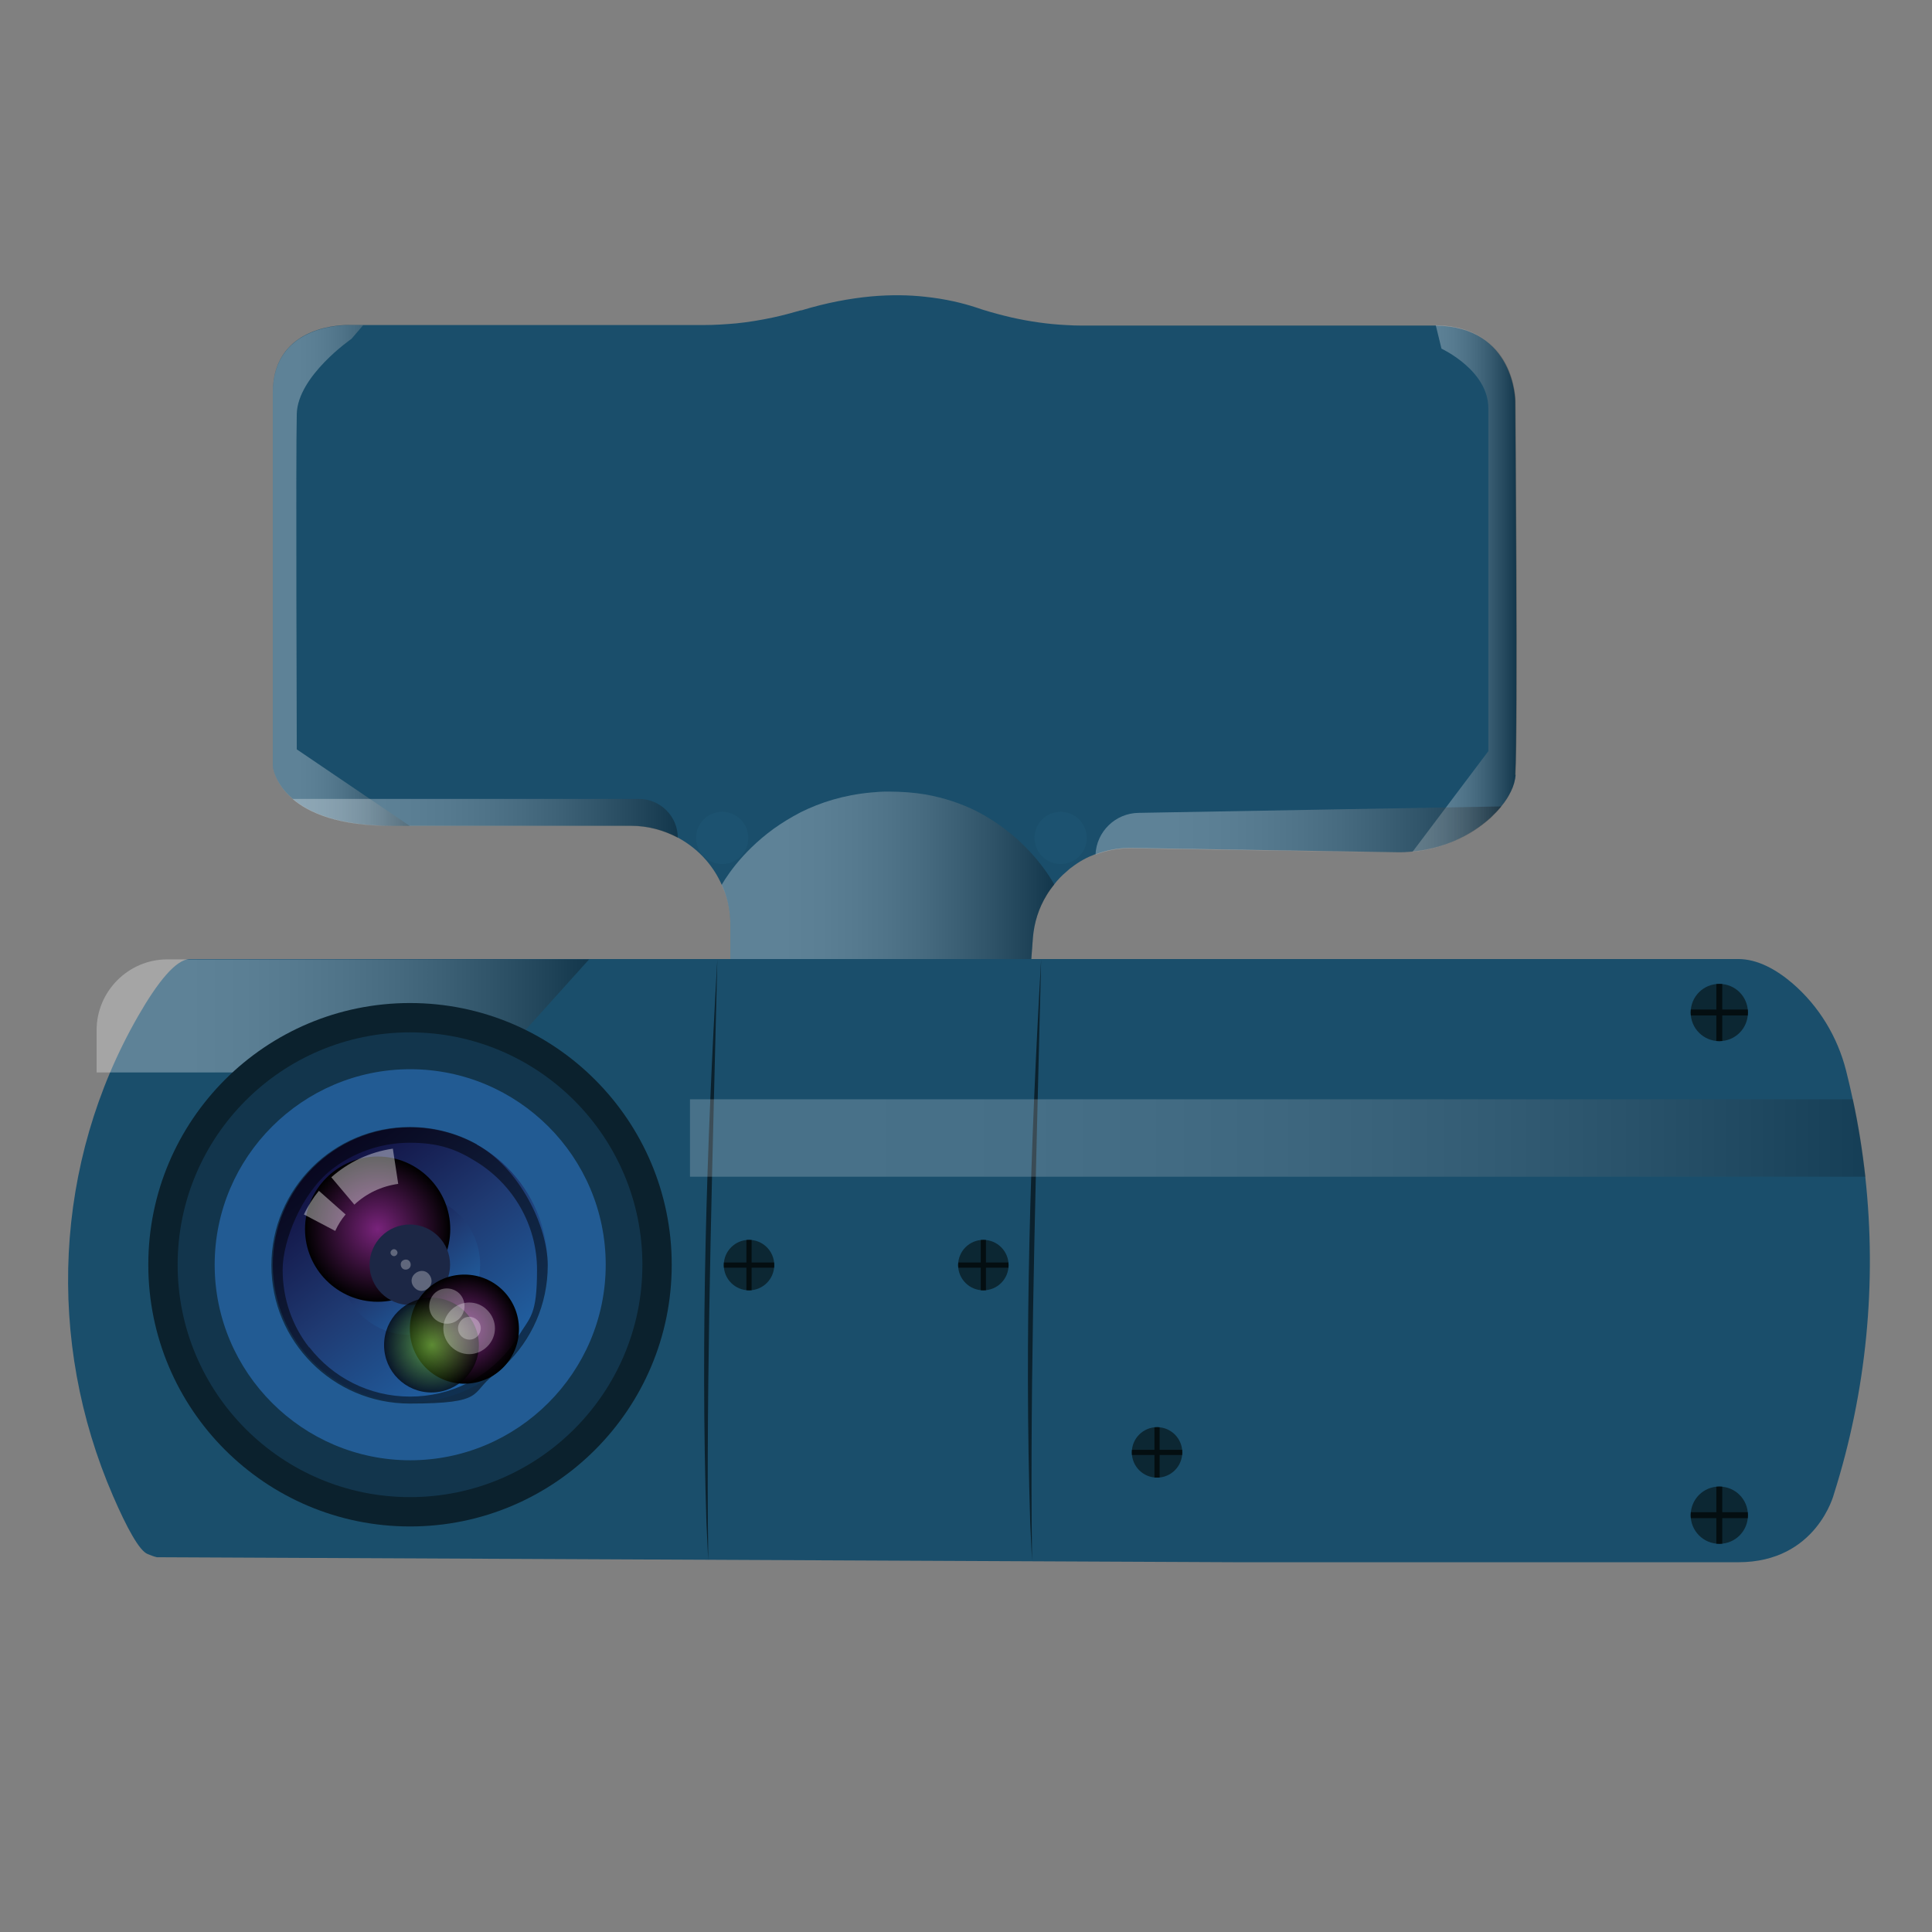 <?xml version="1.0" encoding="UTF-8"?>
<svg xmlns="http://www.w3.org/2000/svg" version="1.1" xmlns:xlink="http://www.w3.org/1999/xlink" viewBox="0 0 1080 1080">
  <rect x="0" y="0" width="1080" height="1080" fill="#808080" stroke="none"/>
  <!-- Generator: Adobe Illustrator 29.1.0, SVG Export Plug-In . SVG Version: 2.1.0 Build 142)  -->
  <defs>
    <style>
      .st0 {
        opacity: .5;
      }

      .st0, .st1, .st2, .st3, .st4, .st5, .st6, .st7, .st8, .st9, .st10, .st11, .st12, .st13, .st14, .st15, .st16, .st17, .st18 {
        isolation: isolate;
      }

      .st0, .st1, .st2, .st5, .st8, .st11, .st12, .st14, .st15, .st16, .st17, .st18 {
        mix-blend-mode: multiply;
      }

      .st19 {
        clip-path: url(#clippath-4);
      }

      .st20 {
        fill: #225b93;
      }

      .st1 {
        fill: url(#radial-gradient1);
      }

      .st1, .st8, .st14, .st17 {
        opacity: 0;
      }

      .st21 {
        fill: #12354c;
      }

      .st2 {
        fill: url(#linear-gradient2);
      }

      .st2, .st6, .st11, .st12, .st15, .st16, .st18 {
        opacity: .3;
      }

      .st22 {
        fill: #0b212d;
      }

      .st3 {
        fill: url(#radial-gradient5);
        opacity: .7;
      }

      .st3, .st4, .st13 {
        mix-blend-mode: screen;
      }

      .st23 {
        fill: #1a4e6b;
      }

      .st24 {
        fill: #1c2745;
      }

      .st25 {
        fill: url(#linear-gradient8);
      }

      .st26, .st27, .st28 {
        fill: none;
      }

      .st4 {
        fill: url(#radial-gradient4);
      }

      .st5 {
        fill: url(#linear-gradient9);
        opacity: .2;
      }

      .st6, .st9, .st29 {
        fill: #fff;
      }

      .st7 {
        fill: #236684;
        opacity: .2;
      }

      .st8 {
        fill: url(#linear-gradient);
      }

      .st9 {
        opacity: .4;
      }

      .st30 {
        clip-path: url(#clippath-1);
      }

      .st27 {
        stroke-width: 3.3px;
      }

      .st27, .st28 {
        stroke: #040e11;
        stroke-miterlimit: 10;
      }

      .st11 {
        fill: url(#linear-gradient4);
      }

      .st12 {
        fill: url(#linear-gradient5);
      }

      .st31 {
        clip-path: url(#clippath-3);
      }

      .st32 {
        fill: url(#linear-gradient7);
      }

      .st13 {
        fill: url(#radial-gradient3);
      }

      .st14 {
        fill: url(#radial-gradient);
      }

      .st29 {
        fill-opacity: 0;
      }

      .st33 {
        clip-path: url(#clippath-2);
      }

      .st15 {
        fill: url(#linear-gradient1);
      }

      .st28 {
        stroke-width: 2.9px;
      }

      .st16 {
        fill: url(#linear-gradient3);
      }

      .st34 {
        fill: #0c2733;
      }

      .st35 {
        clip-path: url(#clippath);
      }

      .st17 {
        fill: url(#radial-gradient2);
      }

      .st18 {
        fill: url(#linear-gradient6);
      }
    </style>
    <radialGradient id="radial-gradient" cx="421.9" cy="330.3" fx="421.9" fy="330.3" r="206.1" gradientUnits="userSpaceOnUse">
      <stop offset="0" stop-color="#fff"/>
      <stop offset=".2" stop-color="#fcfcfc"/>
      <stop offset=".3" stop-color="#f3f3f3"/>
      <stop offset=".4" stop-color="#e3e3e3"/>
      <stop offset=".5" stop-color="#cdcdcd"/>
      <stop offset=".6" stop-color="#b1b1b1"/>
      <stop offset=".7" stop-color="#8e8e8e"/>
      <stop offset=".8" stop-color="#656565"/>
      <stop offset=".9" stop-color="#363636"/>
      <stop offset="1" stop-color="#020202"/>
      <stop offset="1" stop-color="#000"/>
    </radialGradient>
    <linearGradient id="linear-gradient" x1="558.2" y1="335.9" x2="589.2" y2="335.9" gradientUnits="userSpaceOnUse">
      <stop offset="0" stop-color="#fff"/>
      <stop offset=".2" stop-color="#fcfcfc"/>
      <stop offset=".3" stop-color="#f3f3f3"/>
      <stop offset=".4" stop-color="#e3e3e3"/>
      <stop offset=".5" stop-color="#cdcdcd"/>
      <stop offset=".6" stop-color="#b1b1b1"/>
      <stop offset=".7" stop-color="#8e8e8e"/>
      <stop offset=".8" stop-color="#656565"/>
      <stop offset=".9" stop-color="#363636"/>
      <stop offset="1" stop-color="#020202"/>
      <stop offset="1" stop-color="#000"/>
    </linearGradient>
    <radialGradient id="radial-gradient1" cx="533.3" cy="309.6" fx="533.3" fy="309.6" r="155.5" xlink:href="#radial-gradient"/>
    <radialGradient id="radial-gradient2" cx="467.3" cy="309.8" fx="467.3" fy="309.8" r="181.4" xlink:href="#radial-gradient"/>
    <linearGradient id="linear-gradient1" x1="152.5" y1="758.3" x2="229.1" y2="758.3" gradientTransform="translate(0 1080) scale(1 -1)" gradientUnits="userSpaceOnUse">
      <stop offset="0" stop-color="#fff"/>
      <stop offset=".2" stop-color="#fcfcfc"/>
      <stop offset=".3" stop-color="#f3f3f3"/>
      <stop offset=".4" stop-color="#e3e3e3"/>
      <stop offset=".5" stop-color="#cdcdcd"/>
      <stop offset=".6" stop-color="#b1b1b1"/>
      <stop offset=".7" stop-color="#8e8e8e"/>
      <stop offset=".8" stop-color="#656565"/>
      <stop offset=".9" stop-color="#363636"/>
      <stop offset="1" stop-color="#020202"/>
      <stop offset="1" stop-color="#000"/>
    </linearGradient>
    <linearGradient id="linear-gradient2" x1="789.6" y1="751.1" x2="847.8" y2="751.1" gradientTransform="translate(0 1080) scale(1 -1)" gradientUnits="userSpaceOnUse">
      <stop offset="0" stop-color="#fff"/>
      <stop offset=".2" stop-color="#fcfcfc"/>
      <stop offset=".3" stop-color="#f3f3f3"/>
      <stop offset=".4" stop-color="#e3e3e3"/>
      <stop offset=".5" stop-color="#cdcdcd"/>
      <stop offset=".6" stop-color="#b1b1b1"/>
      <stop offset=".7" stop-color="#8e8e8e"/>
      <stop offset=".8" stop-color="#656565"/>
      <stop offset=".9" stop-color="#363636"/>
      <stop offset="1" stop-color="#020202"/>
      <stop offset="1" stop-color="#000"/>
    </linearGradient>
    <linearGradient id="linear-gradient3" x1="163.5" y1="622.5" x2="379" y2="622.5" gradientTransform="translate(0 1080) scale(1 -1)" gradientUnits="userSpaceOnUse">
      <stop offset="0" stop-color="#fff"/>
      <stop offset=".2" stop-color="#fcfcfc"/>
      <stop offset=".3" stop-color="#f3f3f3"/>
      <stop offset=".4" stop-color="#e3e3e3"/>
      <stop offset=".5" stop-color="#cdcdcd"/>
      <stop offset=".6" stop-color="#b1b1b1"/>
      <stop offset=".7" stop-color="#8e8e8e"/>
      <stop offset=".8" stop-color="#656565"/>
      <stop offset=".9" stop-color="#363636"/>
      <stop offset="1" stop-color="#020202"/>
      <stop offset="1" stop-color="#000"/>
    </linearGradient>
    <linearGradient id="linear-gradient4" x1="612.4" y1="615.7" x2="839.4" y2="615.7" gradientTransform="translate(0 1080) scale(1 -1)" gradientUnits="userSpaceOnUse">
      <stop offset="0" stop-color="#fff"/>
      <stop offset=".2" stop-color="#fcfcfc"/>
      <stop offset=".3" stop-color="#f3f3f3"/>
      <stop offset=".4" stop-color="#e3e3e3"/>
      <stop offset=".5" stop-color="#cdcdcd"/>
      <stop offset=".6" stop-color="#b1b1b1"/>
      <stop offset=".7" stop-color="#8e8e8e"/>
      <stop offset=".8" stop-color="#656565"/>
      <stop offset=".9" stop-color="#363636"/>
      <stop offset="1" stop-color="#020202"/>
      <stop offset="1" stop-color="#000"/>
    </linearGradient>
    <linearGradient id="linear-gradient5" x1="403.4" y1="589.2" x2="589.3" y2="589.2" gradientTransform="translate(0 1080) scale(1 -1)" gradientUnits="userSpaceOnUse">
      <stop offset="0" stop-color="#fff"/>
      <stop offset=".2" stop-color="#fcfcfc"/>
      <stop offset=".3" stop-color="#f3f3f3"/>
      <stop offset=".4" stop-color="#e3e3e3"/>
      <stop offset=".5" stop-color="#cdcdcd"/>
      <stop offset=".6" stop-color="#b1b1b1"/>
      <stop offset=".7" stop-color="#8e8e8e"/>
      <stop offset=".8" stop-color="#656565"/>
      <stop offset=".9" stop-color="#363636"/>
      <stop offset="1" stop-color="#020202"/>
      <stop offset="1" stop-color="#000"/>
    </linearGradient>
    <linearGradient id="linear-gradient6" x1="54" y1="512.1" x2="329.3" y2="512.1" gradientTransform="translate(0 1080) scale(1 -1)" xlink:href="#linear-gradient"/>
    <clipPath id="clippath">
      <path class="st26" d="M646.8,826c-7.8,0-14.1-6.3-14.1-14.1s6.3-14.1,14.1-14.1,14.1,6.3,14.1,14.1-6.3,14.1-14.1,14.1Z"/>
    </clipPath>
    <clipPath id="clippath-1">
      <path class="st26" d="M961.1,582c-8.8,0-16-7.1-16-16s7.1-16,16-16,16,7.1,16,16-7.1,16-16,16Z"/>
    </clipPath>
    <clipPath id="clippath-2">
      <path class="st26" d="M961.1,863c-8.8,0-16-7.1-16-16s7.1-16,16-16,16,7.1,16,16-7.1,16-16,16Z"/>
    </clipPath>
    <clipPath id="clippath-3">
      <path class="st26" d="M549.7,721.3c-7.8,0-14.1-6.3-14.1-14.1s6.3-14.1,14.1-14.1,14.1,6.3,14.1,14.1-6.3,14.1-14.1,14.1Z"/>
    </clipPath>
    <clipPath id="clippath-4">
      <path class="st26" d="M418.7,721.3c-7.8,0-14.1-6.3-14.1-14.1s6.3-14.1,14.1-14.1,14.1,6.3,14.1,14.1-6.3,14.1-14.1,14.1Z"/>
    </clipPath>
    <linearGradient id="linear-gradient7" x1="277.1" y1="769.4" x2="178.9" y2="641.1" gradientUnits="userSpaceOnUse">
      <stop offset="0" stop-color="#2064a6"/>
      <stop offset=".5" stop-color="#1f3a72"/>
      <stop offset="1" stop-color="#100b3b"/>
    </linearGradient>
    <linearGradient id="linear-gradient8" x1="253.7" y1="738.8" x2="203.4" y2="673.5" gradientUnits="userSpaceOnUse">
      <stop offset="0" stop-color="#2064a6"/>
      <stop offset=".5" stop-color="#1f3a72"/>
      <stop offset="1" stop-color="#100b3b"/>
    </linearGradient>
    <radialGradient id="radial-gradient3" cx="211.1" cy="687.1" fx="211.1" fy="687.1" r="40.6" gradientUnits="userSpaceOnUse">
      <stop offset="0" stop-color="#78237b"/>
      <stop offset="1" stop-color="#000"/>
    </radialGradient>
    <radialGradient id="radial-gradient4" cx="259.7" cy="743" fx="259.7" fy="743" r="30.5" gradientUnits="userSpaceOnUse">
      <stop offset="0" stop-color="#78237b"/>
      <stop offset="1" stop-color="#000"/>
    </radialGradient>
    <radialGradient id="radial-gradient5" cx="241.4" cy="751.9" fx="241.4" fy="751.9" r="26.5" gradientUnits="userSpaceOnUse">
      <stop offset="0" stop-color="#73c138"/>
      <stop offset="1" stop-color="#000"/>
    </radialGradient>
    <linearGradient id="linear-gradient9" x1="385.7" y1="636.1" x2="1042.7" y2="636.1" xlink:href="#linear-gradient"/>
  </defs>
  <g class="st10">
    <g id="Layer_1">
      <g>
        <path class="st23" d="M847.3,433.1v-.2c-.3,3.3-1.2,6.5-2.7,9.5-1.4,2.9-3.2,5.7-5.3,8.2-1.8,2.2-3.9,4.4-6,6.4-12.1,11-27.5,17.4-43.6,19-3,.3-6,.5-9.1.4l-148.1-2.4h-.8c-6.7,0-13.2,1.2-19.3,3.6,0,0-.3,0-.4,0-4.5,1.7-8.7,4-12.6,7-1.2.8-2.3,1.8-3.4,2.8-2.5,2.1-4.7,4.4-6.7,7,0,0,0,0,0,0-1.5,1.9-2.9,3.8-4.2,5.9-4.4,7.2-7,15.4-7.7,23.9l-1.1,14.6h-168v-21.6c0-5.2-.7-10.4-2.1-15.3-.4-1.4-.8-2.8-1.4-4.1-.4-1.1-.9-2.2-1.4-3.3-2.2-5-5.1-9.5-8.7-13.7-4.4-5.1-9.8-9.3-15.6-12.5-8.1-4.3-17-6.7-26.4-6.7h-133.6c-29.9,0-46.4-7.3-55.5-15.1-10.3-8.8-11.1-18.1-11.1-18.1v-208.9c0-39.3,42.4-37.8,42.4-37.8h198.7c5.9,0,11.8-.4,17.7-.9,7.1-.7,14.2-1.9,21.2-3.4,5.1-1.1,10.2-2.5,15.1-3.9,0,0,.2,0,.4,0,14.1-4.3,27.2-6.7,39-7.8,11.2-1,21.2-.8,30.2.2,11.4,1.2,20.9,3.5,28.5,6,1.2.4,2.4.8,3.6,1.2,5.4,1.7,10.8,3.1,16.3,4.4,0,0,0,0,0,0,9.9,2.2,20,3.7,30.2,4.2,0,0,0,0,0,0,3,.2,6.1.3,9.2.3h197.4c44.6.5,44.6,42.4,44.6,42.4,0,0,1.5,183.1,0,208.8Z"/>
        <path class="st14" d="M432.5,177.4v285.8c-9.4,6.8-16.4,14.1-21.2,20V180.9c7.1-.7,14.2-1.9,21.2-3.4h0Z"/>
        <path class="st8" d="M596,181.6v305.9c-2.5,2.1-4.7,4.4-6.7,7,0,0,0,0,0,0-.5-1-8.1-15-24.2-28.4l.6-288.7h0c0,0,30.3,4.1,30.3,4.1Z"/>
        <path class="st1" d="M549.3,172.9l-3.6,280.5c-8.2-4.1-17.7-7.5-28.5-9.3V165.8c11.4,1.2,20.9,3.5,28.5,6,1.2.4,2.4.8,3.6,1.2h0Z"/>
        <path class="st17" d="M486.9,165.6v277.4c-15.4,1.4-28.4,5.6-39.3,11V173.5c0,0,.2,0,.4,0,14.1-4.3,27.2-6.7,39-7.8h0Z"/>
        <path class="st15" d="M229.1,461.7h-10c-29.9,0-46.4-7.3-55.5-15.1-10.3-8.8-11.1-18.1-11.1-18.1v-208.9c0-39.3,42.4-37.8,42.4-37.8h8.1l-6.5,7.6s-30,20.7-30.6,41.9c-.6,21.2,0,187.6,0,187.6l63.3,42.9h0Z"/>
        <path class="st2" d="M847.2,433c-.2,3.3-1.1,6.5-2.6,9.5h0c-2.5,5.4-6.7,10.4-11.4,14.7-12.1,11-27.5,17.4-43.6,19l42.4-56.3v-191.7c0-21.2-26.2-33.3-26.2-33.3l-3.2-13.1c44.6.5,44.6,42.4,44.6,42.4,0,0,1.5,183.1,0,208.8h0Z"/>
        <path class="st16" d="M379,468.4h0c-8.1-4.3-17-6.7-26.4-6.7h-133.6c-29.9,0-46.4-7.3-55.5-15.1h193.6c12,0,21.8,9.7,21.8,21.8h0Z"/>
        <path class="st11" d="M839.3,450.8c-1.8,2.2-3.9,4.4-6,6.4-12.1,11-27.5,17.4-43.6,19-3,.3-6,.5-9.1.4l-148.1-2.4h-.8c-6.7,0-13.2,1.2-19.3,3.6h0c.5-12.9,11.1-23.2,24-23.4l203-3.6h0Z"/>
        <circle class="st7" cx="403.7" cy="468.4" r="14.6"/>
        <circle class="st7" cx="592.9" cy="468.4" r="14.6"/>
        <path class="st12" d="M589.3,494.5c-1.6,1.9-2.9,3.8-4.2,6-4.4,7.1-7.1,15.4-7.7,23.9l-1.1,14.6h-168v-21.6c0-5.2-.7-10.4-2.1-15.3-.4-1.4-.8-2.8-1.4-4.1-.5-1.1-.9-2.2-1.4-3.3h0s2.6-4.8,8-11.5c4.8-5.9,11.7-13.1,21.2-20,4.5-3.2,9.5-6.3,15.1-9.2,10.9-5.4,23.9-9.6,39.3-11,3-.3,6.1-.5,9.3-.5,7.5,0,14.5.5,21,1.6,10.8,1.9,20.2,5.2,28.5,9.3,7.4,3.8,13.8,8.2,19.2,12.6,16.7,13.7,24.3,28.4,24.3,28.4h0Z"/>
      </g>
      <path class="st23" d="M1025.2,835.1s-9.6,38.2-53.5,38.2h-280l-604-2.8c-1.8-.4-3.5-1.1-5.2-1.8-4.6-1.8-11.6-14.6-19.3-32.4-37.6-86.7-33.1-186.3,14-268.3,10.8-18.8,21.1-31.8,29-31.9h865.4c11,0,21.5,6,30.3,13.5,14.9,12.8,25.3,30,30.1,49,1.3,5.3,2.6,10.6,3.7,15.9,3.1,14.3,5.4,28.8,7,43.3,6.5,59.4.7,119.8-17.5,177.3Z"/>
      <path class="st18" d="M329.3,536.3l-56.9,63.2H54v-23.6c0-21.8,17.8-39.6,39.5-39.6h235.8Z"/>
      <path class="st22" d="M401,536.3c-2.4,103.4-5.9,211.9-5.3,315,.1,7,.2,14,.2,21-.3-7-.7-14-1-21-3.3-105,.1-210.2,6.1-315h0Z"/>
      <path class="st22" d="M582,536.3c-2.4,103.4-5.9,211.9-5.3,315,.1,7,.2,14,.2,21-.3-7-.7-14-1-21-3.3-105,.1-210.2,6.1-315h0Z"/>
      <g>
        <path class="st34" d="M646.8,826c-7.8,0-14.1-6.3-14.1-14.1s6.3-14.1,14.1-14.1,14.1,6.3,14.1,14.1-6.3,14.1-14.1,14.1Z"/>
        <g class="st35">
          <g>
            <line class="st28" x1="666.7" y1="811.9" x2="627.4" y2="811.9"/>
            <line class="st28" x1="646.8" y1="829.4" x2="646.8" y2="792.7"/>
          </g>
        </g>
      </g>
      <g>
        <path class="st34" d="M961.1,582c-8.8,0-16-7.1-16-16s7.1-16,16-16,16,7.1,16,16-7.1,16-16,16Z"/>
        <g class="st30">
          <g>
            <line class="st27" x1="983.7" y1="566" x2="939.1" y2="566"/>
            <line class="st27" x1="961.1" y1="585.9" x2="961.1" y2="544.2"/>
          </g>
        </g>
      </g>
      <g>
        <path class="st34" d="M961.1,863c-8.8,0-16-7.1-16-16s7.1-16,16-16,16,7.1,16,16-7.1,16-16,16Z"/>
        <g class="st33">
          <g>
            <line class="st27" x1="983.7" y1="847" x2="939.1" y2="847"/>
            <line class="st27" x1="961.1" y1="866.9" x2="961.1" y2="825.2"/>
          </g>
        </g>
      </g>
      <g>
        <path class="st34" d="M549.7,721.3c-7.8,0-14.1-6.3-14.1-14.1s6.3-14.1,14.1-14.1,14.1,6.3,14.1,14.1-6.3,14.1-14.1,14.1Z"/>
        <g class="st31">
          <g>
            <line class="st28" x1="569.6" y1="707.2" x2="530.3" y2="707.2"/>
            <line class="st28" x1="549.7" y1="724.7" x2="549.7" y2="688"/>
          </g>
        </g>
      </g>
      <g>
        <path class="st34" d="M418.7,721.3c-7.8,0-14.1-6.3-14.1-14.1s6.3-14.1,14.1-14.1,14.1,6.3,14.1,14.1-6.3,14.1-14.1,14.1Z"/>
        <g class="st19">
          <g>
            <line class="st28" x1="438.6" y1="707.2" x2="399.3" y2="707.2"/>
            <line class="st28" x1="418.7" y1="724.7" x2="418.7" y2="688"/>
          </g>
        </g>
      </g>
      <path class="st22" d="M342.2,707c0-62.3-50.6-113.1-113.1-113.1s-113.1,50.6-113.1,113.1,50.6,113.1,113.1,113.1,113.1-50.6,113.1-113.1Z"/>
      <path class="st22" d="M375.5,707c0-80.7-65.5-146.3-146.3-146.3s-146.3,65.5-146.3,146.3,65.5,146.3,146.3,146.3,146.3-65.5,146.3-146.3Z"/>
      <path class="st21" d="M359.1,707c0-71.6-58.2-129.9-129.9-129.9s-129.9,58.2-129.9,129.9,58.2,129.9,129.9,129.9,129.9-58.2,129.9-129.9Z"/>
      <path class="st20" d="M338.6,707c0-60.4-49.1-109.3-109.3-109.3s-109.3,49.1-109.3,109.3,49.1,109.3,109.3,109.3,109.3-49.1,109.3-109.3Z"/>
      <path class="st32" d="M306.1,707c0-42.4-34.4-76.8-76.8-76.8s-76.8,34.4-76.8,76.8,34.4,76.8,76.8,76.8,76.8-34.4,76.8-76.8h0Z"/>
      <path class="st25" d="M268.4,707c0-21.7-17.5-39.2-39.2-39.2s-39.2,17.5-39.2,39.2,17.5,39.2,39.2,39.2,39.2-17.5,39.2-39.2Z"/>
      <path class="st13" d="M251.7,687.1c0,22.5-18.3,40.6-40.6,40.6s-40.6-18.3-40.6-40.6,18.3-40.6,40.6-40.6,40.6,18.3,40.6,40.6Z"/>
      <path class="st24" d="M251.6,707c0-12.4-10.1-22.5-22.5-22.5s-22.5,10.1-22.5,22.5,10.1,22.5,22.5,22.5,22.5-10.1,22.5-22.5Z"/>
      <path class="st4" d="M290.1,743c0,16.8-13.6,30.5-30.5,30.5s-30.5-13.6-30.5-30.5,13.6-30.5,30.5-30.5,30.5,13.6,30.5,30.5Z"/>
      <path class="st3" d="M267.7,751.9c0,14.6-12,26.5-26.5,26.5s-26.5-11.7-26.5-26.5,12-26.5,26.5-26.5,26.5,12,26.5,26.5Z"/>
      <path class="st6" d="M272.4,752.7c-5.7,5.7-14.6,5.7-20.3,0-5.7-5.7-5.7-14.6,0-20.3,5.7-5.7,14.8-5.7,20.3,0,5.7,5.7,5.7,14.6,0,20.3Z"/>
      <path class="st6" d="M266.9,747c-2.5,2.5-6.4,2.5-9,0-2.5-2.5-2.5-6.4,0-9s6.4-2.5,9,0c2.5,2.5,2.5,6.4,0,9Z"/>
      <path class="st6" d="M256.8,737.1c-3.8,3.8-10.1,3.8-14,0-3.8-3.8-3.8-10.1,0-14,3.8-3.8,10.1-3.8,14,0,3.8,3.8,3.8,10.1,0,14Z"/>
      <path class="st6" d="M239.6,719.9c-2.3,2.3-5.7,2.3-7.8,0-2.3-2.3-2.3-5.7,0-7.8s5.7-2.3,7.8,0,2.3,5.7,0,7.8Z"/>
      <path class="st6" d="M228.8,708.9c-1.1,1.1-3,1.1-4,0s-1.1-3,0-4,3-1.1,4,0,1.1,3,0,4Z"/>
      <path class="st6" d="M221.6,701.6c-.8.8-1.9.8-2.7,0s-.8-1.9,0-2.7,1.9-.8,2.7,0,.8,1.9,0,2.7Z"/>
      <path class="st9" d="M198.1,673.4c6.6-6.2,15.1-10.3,24.5-11.6l-3-19.7c-13.2,1.9-25,7.7-34.4,16l12.9,15.3h-.1Z"/>
      <path class="st9" d="M178.4,665.5c-3.3,4-6.2,8.5-8.5,13.4l17.5,9.2c1.5-3.3,3.4-6.4,5.8-9.2l-14.9-13.2h0v-.2Z"/>
      <path class="st29" d="M152.3,707c0,17.5,5.9,33.9,16,46.8,55.3-6.3,98.4-53.2,98.4-110.2s0-2.5,0-3.8c-11-6.2-23.7-9.7-37.3-9.7-42.4,0-76.8,34.4-76.8,76.8h-.2Z"/>
      <path class="st0" d="M266.6,639.7c-11.1-6.2-23.9-9.7-37.6-9.7-42.7,0-77.3,34.6-77.3,77.3s34.6,77.3,77.3,77.3,33.8-5.8,46.8-15.8c2.3-1.8,4.5-3.6,6.5-5.6h0c14.8-14.1,23.9-33.9,23.9-55.9s-16-54.4-39.7-67.5ZM172.8,753.2c-9.4-12-14.8-27-14.8-43.4s10.7-42.8,27.1-55.8c12.1-9.5,27.4-15.2,44-15.2s26.5,3.9,37.3,10.7c20.3,12.6,33.8,35,33.8,60.4s-3.8,26.2-10.4,37c-7,11.4-17.1,20.6-29,26.5-9.5,4.7-20.3,7.3-31.6,7.3-22.9,0-43.3-10.8-56.3-27.6h0Z"/>
      <path class="st5" d="M1042.7,657.8H385.7v-43.3h650.1c3.1,14.3,5.4,28.8,7,43.3Z"/>
    </g>
  </g>
</svg>